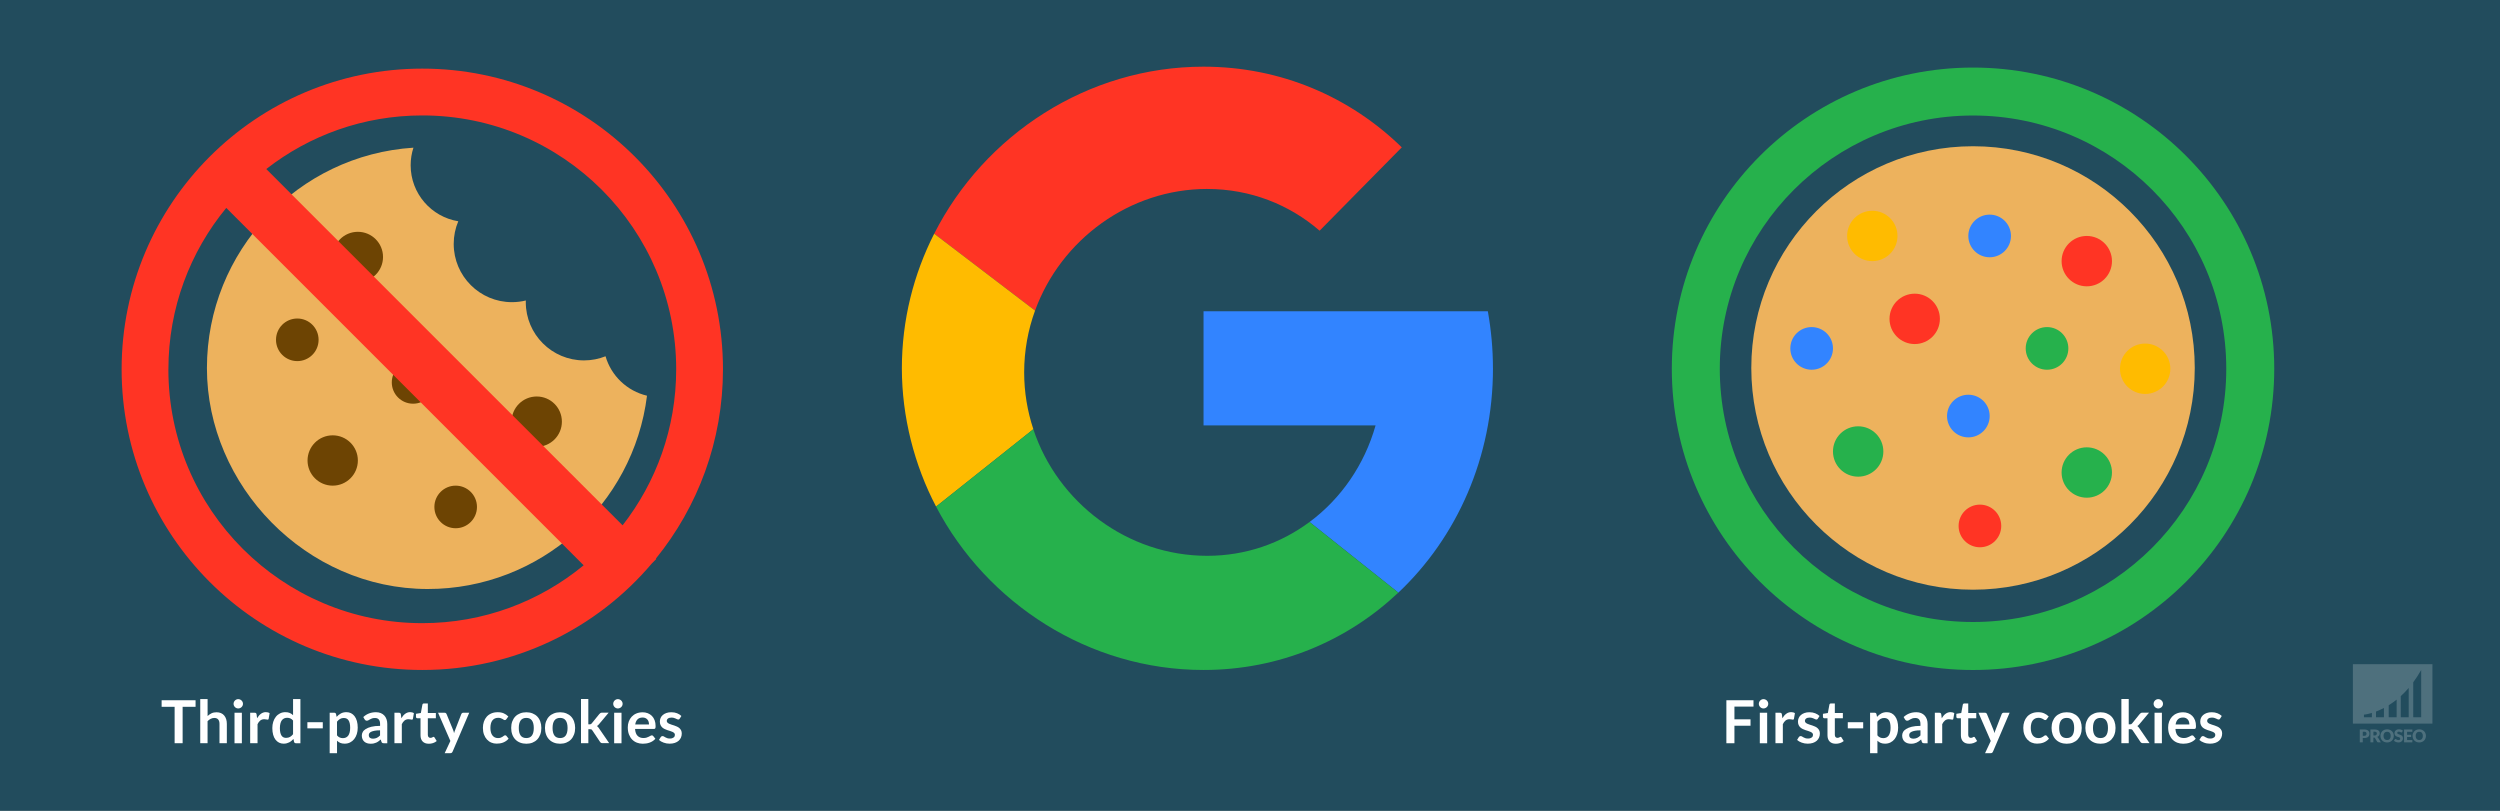 <?xml version="1.0" encoding="UTF-8"?> <svg xmlns="http://www.w3.org/2000/svg" xmlns:i="http://ns.adobe.com/AdobeIllustrator/10.0/" version="1.1" viewBox="0 0 925 300"><rect x="0" y="0" width="925" height="300" fill="#333333" stroke="none"/><defs><style> .cls-1 { fill: #26b14c; } .cls-1, .cls-2, .cls-3, .cls-4, .cls-5, .cls-6, .cls-7, .cls-8, .cls-9 { stroke-width: 0px; } .cls-10, .cls-5 { opacity: .2; } .cls-2 { fill: #3284ff; } .cls-3 { fill: #edb25d; } .cls-4 { fill: #6d4403; } .cls-5, .cls-7 { fill: #fff; } .cls-6 { fill: #126688; opacity: .5; } .cls-8 { fill: #fb0; } .cls-9 { fill: #ff3424; } </style></defs><g id="bg"><rect class="cls-6" width="925" height="300"></rect></g><g id="watermerk"><g><path class="cls-5" d="M870.57,245.75v21.98h29.43v-21.98h-29.43ZM877.6,265.39h-2.94v-.97s1.13-.09,2.94-.64v1.61ZM882.06,265.39h-2.94v-2.12c.89-.34,1.88-.77,2.94-1.33v3.45ZM886.76,265.39h-2.94v-4.45c.95-.59,1.94-1.28,2.94-2.08v6.54ZM891.22,265.39h-2.94v-7.83c.98-.89,1.97-1.89,2.94-3.03v10.86ZM895.84,265.39h-2.94v-12.95c1.01-1.36,2-2.87,2.94-4.55v17.5Z"></path><g class="cls-10"><path class="cls-7" d="M874.8,269.91c.34,0,.62.04.86.12.24.08.44.19.59.33.16.14.27.3.34.49s.11.39.11.61c0,.24-.04.46-.11.65-.08.2-.19.37-.35.51-.16.14-.36.25-.6.33-.24.08-.53.12-.85.12h-.57v1.59h-1.1v-4.76h1.68ZM874.8,272.24c.29,0,.49-.07.62-.21.13-.14.19-.33.19-.57,0-.11-.02-.21-.05-.3-.03-.09-.08-.17-.15-.23-.07-.06-.15-.11-.25-.15-.1-.03-.22-.05-.36-.05h-.57v1.51h.57Z"></path><path class="cls-7" d="M880.94,274.67h-1c-.19,0-.32-.07-.4-.21l-.79-1.38c-.04-.06-.08-.1-.12-.13-.05-.03-.11-.04-.2-.04h-.28v1.76h-1.1v-4.76h1.55c.34,0,.64.04.88.11.24.07.44.17.59.3.15.13.27.28.33.45.07.17.1.36.1.56,0,.15-.02.3-.06.44-.04.14-.1.26-.18.38-.08.12-.18.22-.3.31-.12.09-.26.17-.41.23.07.04.14.08.2.14.06.06.12.12.17.2l1.01,1.66ZM878.59,272.14c.15,0,.28-.02.38-.06.11-.04.19-.09.26-.16s.12-.15.15-.24c.03-.09.05-.19.05-.29,0-.21-.07-.37-.2-.49-.14-.12-.35-.18-.63-.18h-.44v1.41h.44Z"></path><path class="cls-7" d="M885.7,272.28c0,.34-.06.66-.18.96-.12.3-.29.55-.5.77-.22.22-.48.39-.78.51-.3.12-.64.19-1.01.19s-.71-.06-1.01-.19c-.3-.12-.57-.3-.78-.51-.22-.22-.38-.48-.5-.77-.12-.3-.18-.62-.18-.96s.06-.66.18-.96c.12-.3.29-.55.5-.77s.48-.39.78-.51c.3-.12.64-.19,1.01-.19s.71.06,1.01.19c.3.13.56.3.78.51.22.22.38.47.5.77.12.3.18.62.18.96ZM884.57,272.28c0-.24-.03-.45-.09-.64s-.15-.35-.26-.48c-.11-.13-.25-.23-.42-.3-.17-.07-.35-.1-.56-.1s-.4.03-.57.1c-.17.07-.31.17-.42.3-.11.13-.2.29-.26.48s-.09.4-.09.64.03.45.09.64c.06.19.15.35.26.48.11.13.25.23.42.3.17.07.36.1.57.1s.4-.03.56-.1c.17-.07.31-.17.42-.3.11-.13.2-.29.26-.48.06-.19.09-.4.09-.64Z"></path><path class="cls-7" d="M888.75,270.87c-.03.05-.07.09-.1.12s-.08.04-.14.04c-.05,0-.1-.02-.16-.05-.06-.03-.12-.07-.2-.11-.07-.04-.16-.07-.25-.11-.09-.03-.2-.05-.32-.05-.21,0-.36.04-.46.13s-.15.21-.15.36c0,.1.03.18.09.24.06.06.14.12.24.16.1.05.21.09.34.13s.26.08.39.13c.13.05.26.1.39.16.13.06.24.14.34.24.1.1.18.22.24.36.06.14.09.31.09.51,0,.22-.04.43-.11.62-.08.19-.19.36-.33.5-.14.14-.32.25-.54.34-.21.08-.45.12-.72.12-.15,0-.3-.02-.45-.05-.15-.03-.3-.07-.45-.13-.14-.06-.28-.12-.4-.2-.13-.08-.24-.16-.33-.25l.33-.52s.06-.07.1-.09c.04-.03.09-.04.14-.04.07,0,.13.02.2.06s.14.09.23.14c.08.05.18.1.29.14.11.04.24.06.39.06.2,0,.36-.04.47-.13.11-.09.17-.23.17-.42,0-.11-.03-.2-.09-.27-.06-.07-.14-.13-.24-.17-.1-.05-.21-.09-.34-.12-.13-.03-.26-.07-.39-.12-.13-.04-.26-.09-.39-.16s-.24-.14-.34-.25-.18-.23-.24-.38c-.06-.15-.09-.34-.09-.56,0-.18.04-.35.11-.52.07-.17.18-.32.32-.45.14-.13.31-.24.51-.32s.43-.12.7-.12c.15,0,.29.01.43.03.14.02.27.06.39.1.12.04.24.1.35.16.11.06.2.13.29.21l-.27.51Z"></path><path class="cls-7" d="M890.62,270.76v1.11h1.5v.82h-1.5v1.13h1.95v.85h-3.06v-4.76h3.06v.85h-1.95Z"></path><path class="cls-7" d="M897.59,272.28c0,.34-.06.66-.18.96-.12.3-.29.55-.5.77-.22.22-.48.39-.78.51-.3.12-.64.19-1.01.19s-.71-.06-1.01-.19c-.3-.12-.57-.3-.78-.51-.22-.22-.38-.48-.5-.77-.12-.3-.18-.62-.18-.96s.06-.66.18-.96c.12-.3.29-.55.5-.77s.48-.39.78-.51c.3-.12.64-.19,1.01-.19s.71.06,1.01.19c.3.13.56.3.78.51.22.22.38.47.5.77.12.3.18.62.18.96ZM896.46,272.28c0-.24-.03-.45-.09-.64s-.15-.35-.26-.48c-.11-.13-.25-.23-.42-.3-.17-.07-.35-.1-.56-.1s-.4.03-.57.1c-.17.07-.31.17-.42.3-.11.13-.2.29-.26.48s-.09.4-.09.64.03.45.09.64c.06.19.15.35.26.48.11.13.25.23.42.3.17.07.36.1.57.1s.4-.03.56-.1c.17-.07.31-.17.42-.3.11-.13.2-.29.26-.48.06-.19.09-.4.09-.64Z"></path></g></g></g><g id="afbeelding"><g><path class="cls-2" d="M552.39,136.28c0-7.22-.67-14.28-1.89-21.12h-105.19v42.23h63.66c-4.13,14.62-12.82,27.12-24.43,35.75l32.85,26.14c21.65-20.43,35.01-50.04,35.01-83Z"></path><path class="cls-9" d="M446.67,69.92c16,0,30.42,5.79,41.59,15.44l30.4-30.84c-18.98-18.52-44.61-29.85-73.36-29.85-42.85,0-81.06,25.17-99.65,61.8l37.32,28.45c9.54-26.23,34.9-45.01,63.7-45.01Z"></path><path class="cls-8" d="M346.35,187.44l35.99-28.63c-2.19-6.62-3.4-13.68-3.4-21.02,0-8.02,1.43-15.72,4.03-22.87l-37.32-28.45c-7.61,15-11.96,31.9-11.96,49.81s4.61,35.83,12.66,51.16Z"></path><path class="cls-1" d="M382.33,158.81l-35.99,28.63c18.84,35.9,56.63,60.45,98.95,60.45,28.1,0,53.23-10.83,72.08-28.61l-32.85-26.14c-10.57,7.86-23.57,12.51-37.86,12.51-29.48,0-55.34-19.65-64.34-46.85Z"></path></g><g><g><path class="cls-3" d="M224.05,131.82c-2.46.98-5.15,1.53-7.96,1.53-11.9,0-21.55-9.65-21.55-21.55,0-.21,0-.41.02-.62-1.65.4-3.37.62-5.14.62-11.9,0-21.55-9.65-21.55-21.55,0-2.97.6-5.8,1.69-8.38-9.99-1.62-17.62-10.28-17.62-20.73,0-2.27.36-4.45,1.03-6.5-42.66,2.74-76.41,38.21-76.41,81.56s36.59,81.73,81.73,81.73c41.68,0,76.07-31.2,81.1-71.52-7.37-1.74-13.25-7.36-15.34-14.59Z"></path><circle class="cls-4" cx="132.41" cy="95.08" r="9.31"></circle><circle class="cls-4" cx="198.59" cy="156.01" r="9.31"></circle><circle class="cls-4" cx="123.1" cy="170.38" r="9.31"></circle><circle class="cls-4" cx="168.6" cy="187.57" r="7.88"></circle><circle class="cls-4" cx="152.84" cy="141.49" r="7.88"></circle><circle class="cls-4" cx="110" cy="125.73" r="7.88"></circle><path class="cls-9" d="M242.67,206.69c15.52-19.13,24.83-43.5,24.83-70.05,0-61.44-49.81-111.25-111.25-111.25s-111.25,49.81-111.25,111.25,49.81,111.25,111.25,111.25c34.07,0,64.56-15.32,84.97-39.45l1.61-1.61-.15-.15ZM250.19,136.64c0,21.77-7.41,41.8-19.83,57.73L98.52,62.54c15.93-12.43,35.96-19.83,57.73-19.83,51.88,0,93.94,42.06,93.94,93.94ZM62.31,136.64c0-22.68,8.04-43.48,21.41-59.71l132.23,132.23c-16.23,13.38-37.03,21.41-59.71,21.41-51.88,0-93.94-42.06-93.94-93.94Z"></path></g><g><path class="cls-7" d="M72.36,259.09v2.43h-4.79v13.47h-2.96v-13.47h-4.81v-2.43h12.55Z"></path><path class="cls-7" d="M74.09,275v-16.35h2.72v6.28c.44-.42.92-.75,1.45-1.01.53-.26,1.15-.38,1.86-.38.62,0,1.16.1,1.64.31.48.21.87.5,1.19.88s.56.83.73,1.35.25,1.1.25,1.73v7.18h-2.72v-7.18c0-.69-.16-1.22-.48-1.6-.32-.38-.8-.57-1.44-.57-.47,0-.91.11-1.32.32-.41.21-.8.5-1.17.87v8.16h-2.72Z"></path><path class="cls-7" d="M89.9,260.42c0,.24-.05.46-.14.66s-.22.38-.38.54-.34.28-.56.37c-.21.09-.44.14-.68.14s-.46-.05-.67-.14c-.21-.09-.39-.21-.54-.37-.15-.15-.28-.33-.37-.54-.09-.21-.14-.42-.14-.66s.05-.47.14-.68c.09-.21.21-.4.37-.55.15-.15.34-.28.54-.37s.43-.14.67-.14.47.05.68.14c.21.09.4.21.56.37.16.15.28.34.38.55s.14.44.14.68ZM89.49,263.71v11.29h-2.72v-11.29h2.72Z"></path><path class="cls-7" d="M92.56,275v-11.29h1.59c.28,0,.47.05.58.15.11.1.18.28.22.53l.17,1.36c.4-.7.88-1.25,1.42-1.65.54-.4,1.15-.61,1.83-.61.56,0,1.02.13,1.39.38l-.35,2.04c-.02.13-.07.23-.14.28-.07.06-.17.08-.3.08-.11,0-.26-.03-.45-.08-.19-.05-.44-.08-.76-.08-.56,0-1.05.16-1.45.47s-.74.77-1.02,1.37v7.03h-2.72Z"></path><path class="cls-7" d="M109.49,275c-.35,0-.58-.17-.69-.5l-.22-1.09c-.23.26-.48.5-.74.71-.26.21-.53.4-.83.55-.3.15-.62.27-.96.36-.34.08-.71.13-1.11.13-.62,0-1.18-.13-1.69-.38-.51-.26-.96-.63-1.33-1.12-.37-.49-.66-1.09-.86-1.81-.2-.72-.3-1.54-.3-2.46,0-.84.11-1.61.34-2.33.23-.72.55-1.34.98-1.87.42-.53.93-.94,1.53-1.24.59-.3,1.26-.45,2-.45.63,0,1.17.1,1.62.3.45.2.85.47,1.2.81v-5.96h2.72v16.35h-1.66ZM105.87,273.01c.56,0,1.04-.12,1.44-.35s.77-.57,1.12-1v-5.06c-.31-.37-.64-.64-1.01-.79-.36-.15-.75-.23-1.17-.23s-.78.08-1.12.23c-.33.15-.62.39-.85.7-.23.31-.41.71-.53,1.19-.12.48-.19,1.05-.19,1.7s.05,1.22.16,1.68c.11.46.26.83.46,1.12.2.29.44.5.73.63.29.13.6.19.96.19Z"></path><path class="cls-7" d="M113.73,267.22h5.7v2.27h-5.7v-2.27Z"></path><path class="cls-7" d="M121.98,278.68v-14.97h1.66c.18,0,.33.04.45.12s.21.21.24.37l.22,1.04c.45-.52.98-.94,1.57-1.26.59-.32,1.28-.48,2.07-.48.62,0,1.18.13,1.69.38.51.26.95.63,1.32,1.12.37.49.66,1.09.86,1.8.2.71.3,1.53.3,2.46,0,.84-.11,1.62-.34,2.34-.23.72-.55,1.34-.97,1.87-.42.53-.93.94-1.53,1.24-.6.3-1.27.45-2.01.45-.64,0-1.18-.1-1.62-.29-.44-.19-.84-.46-1.19-.81v4.62h-2.72ZM127.26,265.65c-.56,0-1.05.12-1.45.36-.4.24-.77.57-1.12,1.01v5.06c.31.38.64.65,1.01.8.36.15.75.23,1.17.23s.78-.08,1.12-.23c.33-.15.62-.39.85-.7s.41-.71.53-1.19c.12-.48.19-1.05.19-1.7s-.05-1.22-.16-1.68c-.11-.46-.26-.83-.46-1.12-.2-.29-.44-.49-.72-.63-.28-.13-.6-.2-.96-.2Z"></path><path class="cls-7" d="M143.27,275h-1.22c-.26,0-.46-.04-.6-.12-.15-.08-.26-.23-.33-.47l-.24-.8c-.29.26-.57.48-.84.68-.27.2-.56.36-.85.49-.29.13-.6.23-.94.3-.33.07-.7.1-1.1.1-.48,0-.92-.06-1.32-.19-.4-.13-.75-.32-1.04-.58-.29-.26-.52-.58-.68-.96-.16-.38-.24-.83-.24-1.34,0-.43.11-.85.34-1.26.22-.42.6-.79,1.12-1.12.52-.33,1.21-.61,2.08-.83s1.94-.33,3.22-.33v-.67c0-.76-.16-1.32-.48-1.69-.32-.37-.78-.55-1.39-.55-.44,0-.81.05-1.1.15-.29.1-.55.22-.76.35-.22.13-.42.24-.6.35-.18.1-.39.15-.6.15-.18,0-.34-.05-.47-.14-.13-.09-.24-.21-.32-.35l-.5-.87c1.3-1.19,2.86-1.78,4.7-1.78.66,0,1.25.11,1.77.32.52.22.96.52,1.31.9s.63.85.82,1.38.28,1.12.28,1.76v7.13ZM137.99,273.31c.28,0,.54-.03.77-.08.23-.05.46-.13.67-.23.21-.1.41-.23.6-.37.19-.15.39-.32.59-.52v-1.89c-.79,0-1.45.05-1.99.15-.53.1-.96.23-1.28.38s-.55.34-.69.54c-.14.21-.2.43-.2.68,0,.48.14.82.42,1.03.28.21.65.31,1.11.31Z"></path><path class="cls-7" d="M145.94,275v-11.29h1.59c.28,0,.47.05.58.15.11.1.18.28.22.53l.17,1.36c.4-.7.88-1.25,1.42-1.65.54-.4,1.15-.61,1.83-.61.56,0,1.02.13,1.39.38l-.35,2.04c-.02.13-.07.23-.14.28-.07.06-.17.08-.3.08-.11,0-.26-.03-.45-.08-.19-.05-.44-.08-.76-.08-.56,0-1.05.16-1.45.47s-.74.77-1.02,1.37v7.03h-2.72Z"></path><path class="cls-7" d="M158.64,275.18c-.98,0-1.73-.28-2.26-.83-.53-.55-.79-1.32-.79-2.29v-6.3h-1.14c-.15,0-.27-.05-.38-.14-.11-.1-.16-.24-.16-.43v-1.08l1.81-.3.57-3.08c.03-.15.1-.26.2-.34.11-.08.24-.12.4-.12h1.41v3.55h2.97v1.94h-2.97v6.12c0,.35.09.63.26.83.18.2.41.3.7.3.17,0,.31-.02.42-.06.11-.04.21-.08.3-.13.08-.04.16-.09.23-.13.07-.04.13-.06.2-.06.08,0,.15.02.2.06.05.04.11.1.17.18l.81,1.32c-.4.33-.85.58-1.36.75s-1.04.25-1.59.25Z"></path><path class="cls-7" d="M167.45,278.1c-.08.19-.19.34-.31.43-.13.1-.32.15-.59.15h-2.02l2.11-4.52-4.56-10.45h2.38c.22,0,.39.05.51.15s.21.22.26.35l2.41,5.85c.08.19.15.39.21.59s.11.41.15.62c.06-.21.12-.42.19-.62s.14-.4.23-.61l2.27-5.84c.06-.15.16-.27.29-.36.14-.1.29-.14.46-.14h2.18l-6.15,14.39Z"></path><path class="cls-7" d="M187.36,266.1c-.08.1-.16.18-.24.24s-.19.09-.34.09-.27-.04-.41-.13c-.13-.08-.29-.18-.47-.29-.18-.11-.4-.2-.65-.29s-.57-.13-.94-.13c-.48,0-.89.09-1.25.26-.36.17-.66.42-.9.74-.24.32-.42.71-.53,1.17-.12.46-.18.98-.18,1.56s.06,1.14.19,1.61c.13.47.31.86.56,1.18.24.32.54.56.88.73s.73.25,1.17.25.78-.05,1.05-.16.49-.22.68-.35c.18-.13.34-.25.48-.35s.29-.16.46-.16c.22,0,.38.08.49.25l.78.99c-.3.35-.63.65-.98.88s-.72.43-1.09.57c-.38.14-.77.24-1.17.3s-.8.09-1.2.09c-.7,0-1.35-.13-1.97-.39-.62-.26-1.15-.64-1.61-1.14-.46-.5-.82-1.11-1.09-1.83-.27-.72-.4-1.55-.4-2.47,0-.83.12-1.6.36-2.3.24-.71.59-1.32,1.05-1.84.46-.52,1.03-.92,1.72-1.22.68-.29,1.47-.44,2.35-.44s1.58.14,2.22.41c.63.27,1.2.66,1.71,1.17l-.72.99Z"></path><path class="cls-7" d="M194.74,263.54c.84,0,1.61.14,2.29.41s1.27.66,1.75,1.15c.48.5.86,1.11,1.12,1.83s.4,1.52.4,2.41-.13,1.7-.4,2.42-.64,1.33-1.12,1.84-1.07.89-1.75,1.17-1.45.41-2.29.41-1.61-.14-2.3-.41c-.69-.27-1.28-.66-1.77-1.17-.49-.51-.87-1.12-1.13-1.84-.27-.72-.4-1.53-.4-2.42s.13-1.69.4-2.41c.27-.72.65-1.33,1.13-1.83.49-.5,1.08-.88,1.77-1.15.69-.27,1.46-.41,2.3-.41ZM194.74,273.08c.94,0,1.63-.32,2.08-.95s.68-1.55.68-2.77-.23-2.15-.68-2.78c-.45-.64-1.15-.96-2.08-.96s-1.66.32-2.11.96c-.46.64-.68,1.57-.68,2.78s.23,2.13.68,2.77c.45.63,1.16.95,2.11.95Z"></path><path class="cls-7" d="M207.24,263.54c.84,0,1.61.14,2.29.41s1.27.66,1.75,1.15c.48.5.86,1.11,1.12,1.83s.4,1.52.4,2.41-.13,1.7-.4,2.42-.64,1.33-1.12,1.84-1.07.89-1.75,1.17-1.45.41-2.29.41-1.61-.14-2.3-.41c-.69-.27-1.28-.66-1.77-1.17-.49-.51-.87-1.12-1.13-1.84-.27-.72-.4-1.53-.4-2.42s.13-1.69.4-2.41c.27-.72.65-1.33,1.13-1.83.49-.5,1.08-.88,1.77-1.15.69-.27,1.46-.41,2.3-.41ZM207.24,273.08c.94,0,1.63-.32,2.08-.95s.68-1.55.68-2.77-.23-2.15-.68-2.78c-.45-.64-1.15-.96-2.08-.96s-1.66.32-2.11.96c-.46.64-.68,1.57-.68,2.78s.23,2.13.68,2.77c.45.63,1.16.95,2.11.95Z"></path><path class="cls-7" d="M217.68,258.65v9.36h.51c.18,0,.33-.03.43-.08.1-.05.21-.15.33-.29l2.81-3.47c.12-.15.26-.26.4-.35.14-.08.32-.13.55-.13h2.49l-3.51,4.19c-.12.15-.25.29-.38.42-.13.13-.27.24-.43.34.15.11.29.24.41.38.12.15.23.3.35.47l3.76,5.48h-2.45c-.21,0-.39-.04-.54-.11-.15-.07-.28-.2-.4-.37l-2.87-4.28c-.11-.17-.22-.28-.33-.33-.11-.05-.27-.08-.5-.08h-.62v5.17h-2.72v-16.35h2.72Z"></path><path class="cls-7" d="M230.37,260.42c0,.24-.05.46-.14.66s-.22.38-.38.54-.34.28-.56.37c-.21.09-.44.14-.68.14s-.46-.05-.67-.14c-.21-.09-.39-.21-.54-.37-.15-.15-.28-.33-.37-.54-.09-.21-.14-.42-.14-.66s.05-.47.14-.68c.09-.21.21-.4.37-.55.15-.15.34-.28.54-.37s.43-.14.67-.14.47.05.68.14c.21.09.4.21.56.37.16.15.28.34.38.55s.14.44.14.68ZM229.96,263.71v11.29h-2.72v-11.29h2.72Z"></path><path class="cls-7" d="M237.69,263.54c.71,0,1.37.11,1.96.34s1.11.56,1.55,1c.43.44.77.97,1.01,1.61.24.63.36,1.36.36,2.17,0,.21,0,.38-.03.51-.02.14-.05.24-.1.32-.05.08-.11.13-.19.17-.08.03-.18.05-.31.05h-6.97c.08,1.16.39,2.01.94,2.55.54.54,1.26.81,2.16.81.44,0,.82-.05,1.14-.15s.6-.22.84-.34c.24-.12.45-.24.63-.34.18-.1.35-.15.52-.15.11,0,.21.02.29.07s.15.11.21.19l.79.99c-.3.35-.64.65-1.01.88s-.76.43-1.17.57c-.41.14-.82.24-1.24.3-.42.06-.83.09-1.23.09-.78,0-1.51-.13-2.19-.39-.67-.26-1.26-.65-1.76-1.16-.5-.51-.89-1.14-1.18-1.89s-.43-1.62-.43-2.61c0-.77.12-1.49.37-2.17.25-.68.61-1.27,1.07-1.77.47-.5,1.03-.9,1.71-1.19.67-.29,1.43-.44,2.27-.44ZM237.75,265.49c-.79,0-1.41.22-1.86.67s-.73,1.08-.86,1.9h5.1c0-.35-.05-.68-.14-1s-.24-.58-.44-.82c-.2-.23-.45-.42-.75-.56s-.65-.2-1.06-.2Z"></path><path class="cls-7" d="M251.49,265.91c-.07.12-.15.2-.23.25-.08.05-.18.07-.31.07-.13,0-.27-.04-.42-.11s-.32-.16-.52-.25c-.2-.09-.42-.17-.68-.25s-.55-.11-.9-.11c-.54,0-.96.11-1.26.34-.31.23-.46.52-.46.89,0,.24.08.45.24.61s.37.31.63.43.56.24.89.34c.33.1.67.21,1.01.32s.68.25,1.01.4.62.34.89.57c.26.23.47.51.63.83.16.32.24.71.24,1.17,0,.54-.1,1.04-.3,1.5s-.49.85-.87,1.19c-.38.33-.85.59-1.41.78-.56.19-1.21.28-1.93.28-.39,0-.77-.04-1.14-.1-.37-.07-.73-.17-1.07-.29-.34-.12-.66-.27-.95-.44-.29-.17-.54-.35-.76-.55l.63-1.03c.08-.12.18-.22.29-.29.11-.07.25-.1.42-.1s.33.05.48.14c.15.1.32.2.52.31.2.11.43.21.7.31.27.1.61.14,1.02.14.32,0,.6-.04.83-.12.23-.08.42-.18.57-.3.15-.12.26-.27.33-.43.07-.17.1-.34.1-.51,0-.26-.08-.48-.24-.65-.16-.17-.37-.32-.63-.44-.26-.12-.56-.24-.89-.34-.33-.1-.67-.21-1.02-.32s-.69-.25-1.02-.41c-.33-.16-.63-.36-.89-.6-.26-.24-.47-.54-.63-.89-.16-.35-.24-.78-.24-1.28,0-.46.09-.9.27-1.32s.45-.78.81-1.09c.36-.31.8-.56,1.33-.75.53-.19,1.15-.28,1.84-.28.78,0,1.49.13,2.12.38s1.17.59,1.59,1.01l-.62.98Z"></path></g></g><g><g><path class="cls-7" d="M648.79,259.09v2.35h-7.05v4.71h5.95v2.37h-5.95v6.48h-2.98v-15.91h10.03Z"></path><path class="cls-7" d="M654.25,260.42c0,.24-.05.46-.14.66-.09.21-.22.38-.38.54-.16.15-.34.28-.56.37-.21.09-.44.14-.68.14s-.46-.05-.67-.14c-.21-.09-.39-.21-.54-.37-.15-.15-.28-.33-.37-.54s-.14-.42-.14-.66.05-.47.14-.68.21-.4.37-.55c.15-.15.33-.28.54-.37s.43-.14.67-.14.47.05.68.14.4.21.56.37c.16.15.28.34.38.55.1.21.14.44.14.68ZM653.85,263.71v11.29h-2.72v-11.29h2.72Z"></path><path class="cls-7" d="M656.92,275v-11.29h1.59c.28,0,.47.05.58.15s.18.28.22.53l.17,1.36c.4-.7.88-1.25,1.42-1.65s1.15-.61,1.83-.61c.56,0,1.02.13,1.39.38l-.35,2.04c-.02.13-.07.23-.14.28-.07.06-.17.08-.3.08-.11,0-.26-.03-.45-.08-.19-.05-.44-.08-.76-.08-.56,0-1.05.16-1.45.47s-.74.77-1.02,1.37v7.03h-2.72Z"></path><path class="cls-7" d="M672.6,265.91c-.07.12-.15.2-.23.25-.08.05-.18.07-.31.07-.13,0-.27-.04-.42-.11s-.32-.16-.52-.25c-.2-.09-.42-.17-.68-.25-.25-.07-.55-.11-.9-.11-.54,0-.96.11-1.26.34-.31.23-.46.52-.46.89,0,.24.08.45.24.61.16.17.37.31.63.43.26.12.56.24.89.34.33.1.67.21,1.01.32s.68.25,1.01.4.62.34.88.57c.26.23.47.51.63.83.16.32.24.71.24,1.17,0,.54-.1,1.04-.3,1.5-.2.46-.49.85-.87,1.19-.38.33-.85.59-1.41.78-.56.19-1.2.28-1.93.28-.39,0-.77-.04-1.14-.1-.37-.07-.73-.17-1.07-.29-.34-.12-.66-.27-.95-.44-.29-.17-.54-.35-.76-.55l.63-1.03c.08-.12.18-.22.29-.29.11-.07.25-.1.42-.1s.33.05.48.14c.15.1.33.2.52.31.2.11.43.21.7.31.27.1.61.14,1.02.14.32,0,.6-.04.83-.12.23-.08.42-.18.57-.3.15-.12.26-.27.33-.43.07-.17.1-.34.1-.51,0-.26-.08-.48-.24-.65-.16-.17-.37-.32-.63-.44-.26-.12-.56-.24-.89-.34-.33-.1-.67-.21-1.02-.32-.35-.12-.69-.25-1.02-.41-.33-.16-.63-.36-.89-.6-.26-.24-.47-.54-.63-.89-.16-.35-.24-.78-.24-1.28,0-.46.09-.9.28-1.32.18-.42.45-.78.81-1.09.36-.31.8-.56,1.33-.75.53-.19,1.15-.28,1.84-.28.78,0,1.49.13,2.12.38.64.26,1.17.59,1.6,1.01l-.62.98Z"></path><path class="cls-7" d="M679.22,275.18c-.98,0-1.73-.28-2.26-.83-.53-.55-.79-1.32-.79-2.29v-6.3h-1.14c-.15,0-.27-.05-.38-.14-.11-.1-.16-.24-.16-.43v-1.08l1.82-.3.57-3.08c.03-.15.1-.26.2-.34.11-.08.24-.12.4-.12h1.41v3.55h2.97v1.94h-2.97v6.12c0,.35.09.63.26.83.18.2.41.3.7.3.17,0,.31-.02.42-.06.11-.04.21-.08.3-.13.08-.04.16-.09.23-.13.07-.04.13-.06.2-.06.08,0,.15.02.2.06.05.04.11.1.17.18l.81,1.32c-.4.33-.85.58-1.36.75-.51.17-1.04.25-1.59.25Z"></path><path class="cls-7" d="M683.68,267.22h5.7v2.27h-5.7v-2.27Z"></path><path class="cls-7" d="M691.93,278.68v-14.97h1.66c.18,0,.33.04.45.12.12.08.21.21.24.37l.22,1.04c.45-.52.98-.94,1.57-1.26.59-.32,1.28-.48,2.07-.48.62,0,1.18.13,1.69.38.51.26.95.63,1.32,1.12.37.49.66,1.09.86,1.8.2.71.3,1.53.3,2.46,0,.84-.11,1.62-.34,2.34s-.55,1.34-.97,1.87c-.42.53-.93.94-1.53,1.24-.6.3-1.27.45-2.01.45-.64,0-1.18-.1-1.62-.29-.44-.19-.84-.46-1.19-.81v4.62h-2.72ZM697.21,265.65c-.57,0-1.05.12-1.45.36-.4.24-.77.57-1.12,1.01v5.06c.31.38.64.65,1.01.8.36.15.75.23,1.17.23s.78-.08,1.12-.23c.33-.15.62-.39.85-.7.23-.32.41-.71.53-1.19.12-.48.19-1.05.19-1.7s-.05-1.22-.16-1.68c-.11-.46-.26-.83-.46-1.12-.2-.29-.44-.49-.72-.63-.28-.13-.6-.2-.96-.2Z"></path><path class="cls-7" d="M713.21,275h-1.22c-.26,0-.46-.04-.61-.12s-.26-.23-.33-.47l-.24-.8c-.29.26-.57.48-.84.68-.28.2-.56.36-.85.49-.29.13-.61.23-.94.3-.33.07-.7.1-1.1.1-.48,0-.92-.06-1.32-.19-.4-.13-.75-.32-1.04-.58-.29-.26-.52-.58-.68-.96s-.24-.83-.24-1.34c0-.43.11-.85.34-1.26.22-.42.6-.79,1.12-1.12s1.21-.61,2.08-.83,1.94-.33,3.22-.33v-.67c0-.76-.16-1.32-.48-1.69-.32-.37-.78-.55-1.39-.55-.44,0-.81.05-1.1.15-.29.1-.55.22-.76.35-.22.13-.42.24-.6.35s-.38.15-.6.15c-.18,0-.34-.05-.47-.14-.13-.09-.24-.21-.32-.35l-.5-.87c1.3-1.19,2.86-1.78,4.7-1.78.66,0,1.25.11,1.76.32.52.22.96.52,1.31.9s.63.85.82,1.38c.19.54.28,1.12.28,1.76v7.13ZM707.93,273.31c.28,0,.54-.03.77-.08.23-.05.46-.13.67-.23.21-.1.41-.23.61-.37.19-.15.39-.32.59-.52v-1.89c-.79,0-1.45.05-1.99.15s-.96.23-1.28.38c-.32.16-.55.34-.69.54-.14.21-.2.43-.2.68,0,.48.14.82.42,1.03s.65.31,1.11.31Z"></path><path class="cls-7" d="M715.89,275v-11.29h1.59c.28,0,.47.05.58.15.11.1.18.28.22.53l.17,1.36c.4-.7.88-1.25,1.42-1.65.54-.4,1.15-.61,1.83-.61.56,0,1.02.13,1.39.38l-.35,2.04c-.02.13-.07.23-.14.28-.07.06-.17.08-.3.08-.11,0-.26-.03-.45-.08-.19-.05-.44-.08-.76-.08-.57,0-1.05.16-1.45.47s-.74.77-1.02,1.37v7.03h-2.72Z"></path><path class="cls-7" d="M728.58,275.18c-.98,0-1.73-.28-2.26-.83-.53-.55-.79-1.32-.79-2.29v-6.3h-1.14c-.15,0-.27-.05-.38-.14-.11-.1-.16-.24-.16-.43v-1.08l1.82-.3.57-3.08c.03-.15.1-.26.2-.34.11-.08.24-.12.4-.12h1.41v3.55h2.97v1.94h-2.97v6.12c0,.35.09.63.26.83.18.2.41.3.7.3.17,0,.31-.02.42-.06.11-.04.21-.08.3-.13.08-.04.16-.09.23-.13.07-.04.13-.06.2-.06.08,0,.15.02.2.06.05.04.11.1.17.18l.81,1.32c-.4.33-.85.58-1.36.75-.51.17-1.04.25-1.59.25Z"></path><path class="cls-7" d="M737.39,278.1c-.08.19-.19.34-.31.43-.13.1-.33.15-.59.15h-2.02l2.11-4.52-4.56-10.45h2.38c.22,0,.39.05.51.15s.21.22.26.35l2.41,5.85c.08.19.15.39.21.59s.11.41.15.62c.06-.21.12-.42.19-.62.07-.2.14-.4.23-.61l2.27-5.84c.06-.15.16-.27.29-.36.13-.1.29-.14.46-.14h2.18l-6.15,14.39Z"></path><path class="cls-7" d="M757.3,266.1c-.08.1-.16.18-.24.24s-.19.09-.33.09-.28-.04-.41-.13-.29-.18-.47-.29c-.18-.11-.4-.2-.66-.29s-.57-.13-.94-.13c-.48,0-.89.09-1.25.26-.36.17-.66.42-.9.74-.24.32-.42.71-.53,1.17-.12.46-.18.98-.18,1.56s.06,1.14.19,1.61c.13.47.31.86.56,1.18.24.32.54.56.88.73s.73.25,1.17.25.78-.05,1.05-.16.49-.22.68-.35c.18-.13.34-.25.48-.35s.29-.16.46-.16c.22,0,.38.08.49.25l.78.99c-.3.35-.63.65-.98.88-.35.24-.72.43-1.09.57-.38.14-.77.24-1.17.3s-.8.09-1.2.09c-.7,0-1.35-.13-1.97-.39-.62-.26-1.15-.64-1.61-1.14-.46-.5-.82-1.11-1.09-1.83s-.4-1.55-.4-2.47c0-.83.12-1.6.36-2.3.24-.71.59-1.32,1.05-1.84.46-.52,1.03-.92,1.72-1.22.68-.29,1.47-.44,2.35-.44s1.58.14,2.22.41c.63.27,1.2.66,1.71,1.17l-.72.99Z"></path><path class="cls-7" d="M764.68,263.54c.84,0,1.61.14,2.29.41s1.27.66,1.75,1.15c.48.5.86,1.11,1.12,1.83.26.72.4,1.52.4,2.41s-.13,1.7-.4,2.42c-.26.72-.64,1.33-1.12,1.84-.48.51-1.07.89-1.75,1.17s-1.45.41-2.29.41-1.61-.14-2.3-.41-1.28-.66-1.77-1.17-.87-1.12-1.13-1.84-.4-1.53-.4-2.42.13-1.69.4-2.41.65-1.33,1.13-1.83c.49-.5,1.08-.88,1.77-1.15s1.46-.41,2.3-.41ZM764.68,273.08c.94,0,1.63-.32,2.08-.95s.68-1.55.68-2.77-.22-2.15-.68-2.78c-.45-.64-1.15-.96-2.08-.96s-1.66.32-2.11.96c-.46.64-.68,1.57-.68,2.78s.23,2.13.68,2.77c.45.63,1.16.95,2.11.95Z"></path><path class="cls-7" d="M777.19,263.54c.84,0,1.61.14,2.29.41s1.27.66,1.75,1.15c.48.5.86,1.11,1.12,1.83.26.72.4,1.52.4,2.41s-.13,1.7-.4,2.42c-.26.72-.64,1.33-1.12,1.84-.48.51-1.07.89-1.75,1.17s-1.45.41-2.29.41-1.61-.14-2.3-.41-1.28-.66-1.77-1.17-.87-1.12-1.13-1.84-.4-1.53-.4-2.42.13-1.69.4-2.41.65-1.33,1.13-1.83c.49-.5,1.08-.88,1.77-1.15s1.46-.41,2.3-.41ZM777.19,273.08c.94,0,1.63-.32,2.08-.95s.68-1.55.68-2.77-.22-2.15-.68-2.78c-.45-.64-1.15-.96-2.08-.96s-1.66.32-2.11.96c-.46.64-.68,1.57-.68,2.78s.23,2.13.68,2.77c.45.63,1.16.95,2.11.95Z"></path><path class="cls-7" d="M787.63,258.65v9.36h.51c.18,0,.33-.03.43-.08.1-.05.21-.15.33-.29l2.8-3.47c.12-.15.26-.26.4-.35.14-.08.32-.13.55-.13h2.49l-3.51,4.19c-.12.15-.25.29-.38.42-.13.13-.27.24-.43.34.15.11.29.24.41.38.12.15.23.3.35.47l3.76,5.48h-2.45c-.21,0-.39-.04-.54-.11-.15-.07-.28-.2-.4-.37l-2.87-4.28c-.11-.17-.22-.28-.33-.33-.11-.05-.27-.08-.5-.08h-.62v5.17h-2.72v-16.35h2.72Z"></path><path class="cls-7" d="M800.31,260.42c0,.24-.05.46-.14.66-.1.21-.22.38-.38.54-.16.15-.34.28-.56.37-.21.09-.44.14-.68.14s-.46-.05-.67-.14c-.21-.09-.39-.21-.54-.37s-.28-.33-.37-.54c-.09-.21-.14-.42-.14-.66s.05-.47.14-.68c.09-.21.21-.4.37-.55.15-.15.34-.28.54-.37s.43-.14.67-.14.47.05.68.14c.21.09.4.21.56.37.16.15.28.34.38.55.09.21.14.44.14.68ZM799.9,263.71v11.29h-2.72v-11.29h2.72Z"></path><path class="cls-7" d="M807.64,263.54c.71,0,1.37.11,1.96.34s1.11.56,1.54,1c.43.44.77.97,1.01,1.61.24.63.36,1.36.36,2.17,0,.21,0,.38-.03.51-.02.14-.05.24-.1.32-.05.08-.11.13-.19.17-.08.03-.18.05-.31.05h-6.97c.08,1.16.39,2.01.93,2.55s1.26.81,2.16.81c.44,0,.82-.05,1.14-.15.32-.1.6-.22.84-.34.24-.12.45-.24.63-.34.18-.1.35-.15.52-.15.11,0,.21.02.29.07.08.04.15.11.21.19l.79.99c-.3.35-.64.65-1.01.88s-.76.43-1.17.57c-.41.14-.82.24-1.24.3s-.83.09-1.23.09c-.78,0-1.51-.13-2.19-.39-.67-.26-1.26-.65-1.76-1.16-.5-.51-.89-1.14-1.18-1.89s-.43-1.62-.43-2.61c0-.77.12-1.49.37-2.17.25-.68.61-1.27,1.07-1.77.47-.5,1.03-.9,1.71-1.19.67-.29,1.43-.44,2.27-.44ZM807.69,265.49c-.79,0-1.41.22-1.86.67s-.73,1.08-.86,1.9h5.1c0-.35-.05-.68-.14-1-.09-.31-.24-.58-.44-.82-.2-.23-.45-.42-.75-.56s-.65-.2-1.06-.2Z"></path><path class="cls-7" d="M821.43,265.91c-.07.12-.15.2-.23.25-.08.05-.18.07-.31.07-.13,0-.27-.04-.42-.11s-.33-.16-.52-.25c-.2-.09-.42-.17-.68-.25s-.55-.11-.9-.11c-.54,0-.96.11-1.26.34-.31.23-.46.52-.46.89,0,.24.08.45.24.61.16.17.37.31.63.43.26.12.56.24.89.34.33.1.67.21,1.01.32s.68.25,1.01.4.62.34.89.57c.26.23.47.51.63.83.16.32.24.71.24,1.17,0,.54-.1,1.04-.3,1.5s-.49.85-.87,1.19c-.38.33-.85.59-1.41.78-.56.19-1.21.28-1.93.28-.39,0-.77-.04-1.14-.1s-.73-.17-1.07-.29c-.34-.12-.66-.27-.95-.44-.29-.17-.54-.35-.76-.55l.63-1.03c.08-.12.18-.22.29-.29.11-.07.25-.1.42-.1s.33.05.48.14c.15.1.32.2.52.31.2.11.43.21.7.31.27.1.61.14,1.02.14.32,0,.6-.04.83-.12.23-.08.42-.18.57-.3.15-.12.26-.27.33-.43s.1-.34.1-.51c0-.26-.08-.48-.24-.65-.16-.17-.37-.32-.63-.44-.26-.12-.56-.24-.89-.34-.33-.1-.67-.21-1.02-.32-.35-.12-.69-.25-1.02-.41-.33-.16-.63-.36-.89-.6-.26-.24-.47-.54-.63-.89-.16-.35-.24-.78-.24-1.28,0-.46.09-.9.27-1.32.18-.42.45-.78.81-1.09s.8-.56,1.33-.75c.53-.19,1.15-.28,1.84-.28.78,0,1.49.13,2.12.38s1.17.59,1.59,1.01l-.62.98Z"></path></g><g><path class="cls-1" d="M730.02,25c-61.55,0-111.45,49.9-111.45,111.45s49.9,111.45,111.45,111.45,111.45-49.9,111.45-111.45-49.9-111.45-111.45-111.45ZM730.02,230.14c-51.75,0-93.7-41.95-93.7-93.7s41.95-93.7,93.7-93.7,93.7,41.95,93.7,93.7-41.95,93.7-93.7,93.7Z"></path><circle class="cls-3" cx="730.02" cy="136.15" r="82.04"></circle><circle class="cls-9" cx="708.44" cy="117.98" r="9.32"></circle><circle class="cls-1" cx="772.11" cy="174.83" r="9.32"></circle><circle class="cls-8" cx="793.71" cy="136.44" r="9.32"></circle><circle class="cls-8" cx="692.75" cy="87.3" r="9.32"></circle><circle class="cls-9" cx="772.11" cy="96.62" r="9.32"></circle><circle class="cls-1" cx="687.52" cy="167.05" r="9.32"></circle><circle class="cls-9" cx="732.57" cy="194.6" r="7.89"></circle><circle class="cls-1" cx="757.4" cy="128.91" r="7.89"></circle><circle class="cls-2" cx="736.17" cy="87.3" r="7.89"></circle><circle class="cls-2" cx="728.29" cy="153.94" r="7.89"></circle><circle class="cls-2" cx="670.31" cy="128.91" r="7.89"></circle></g></g></g></svg> 